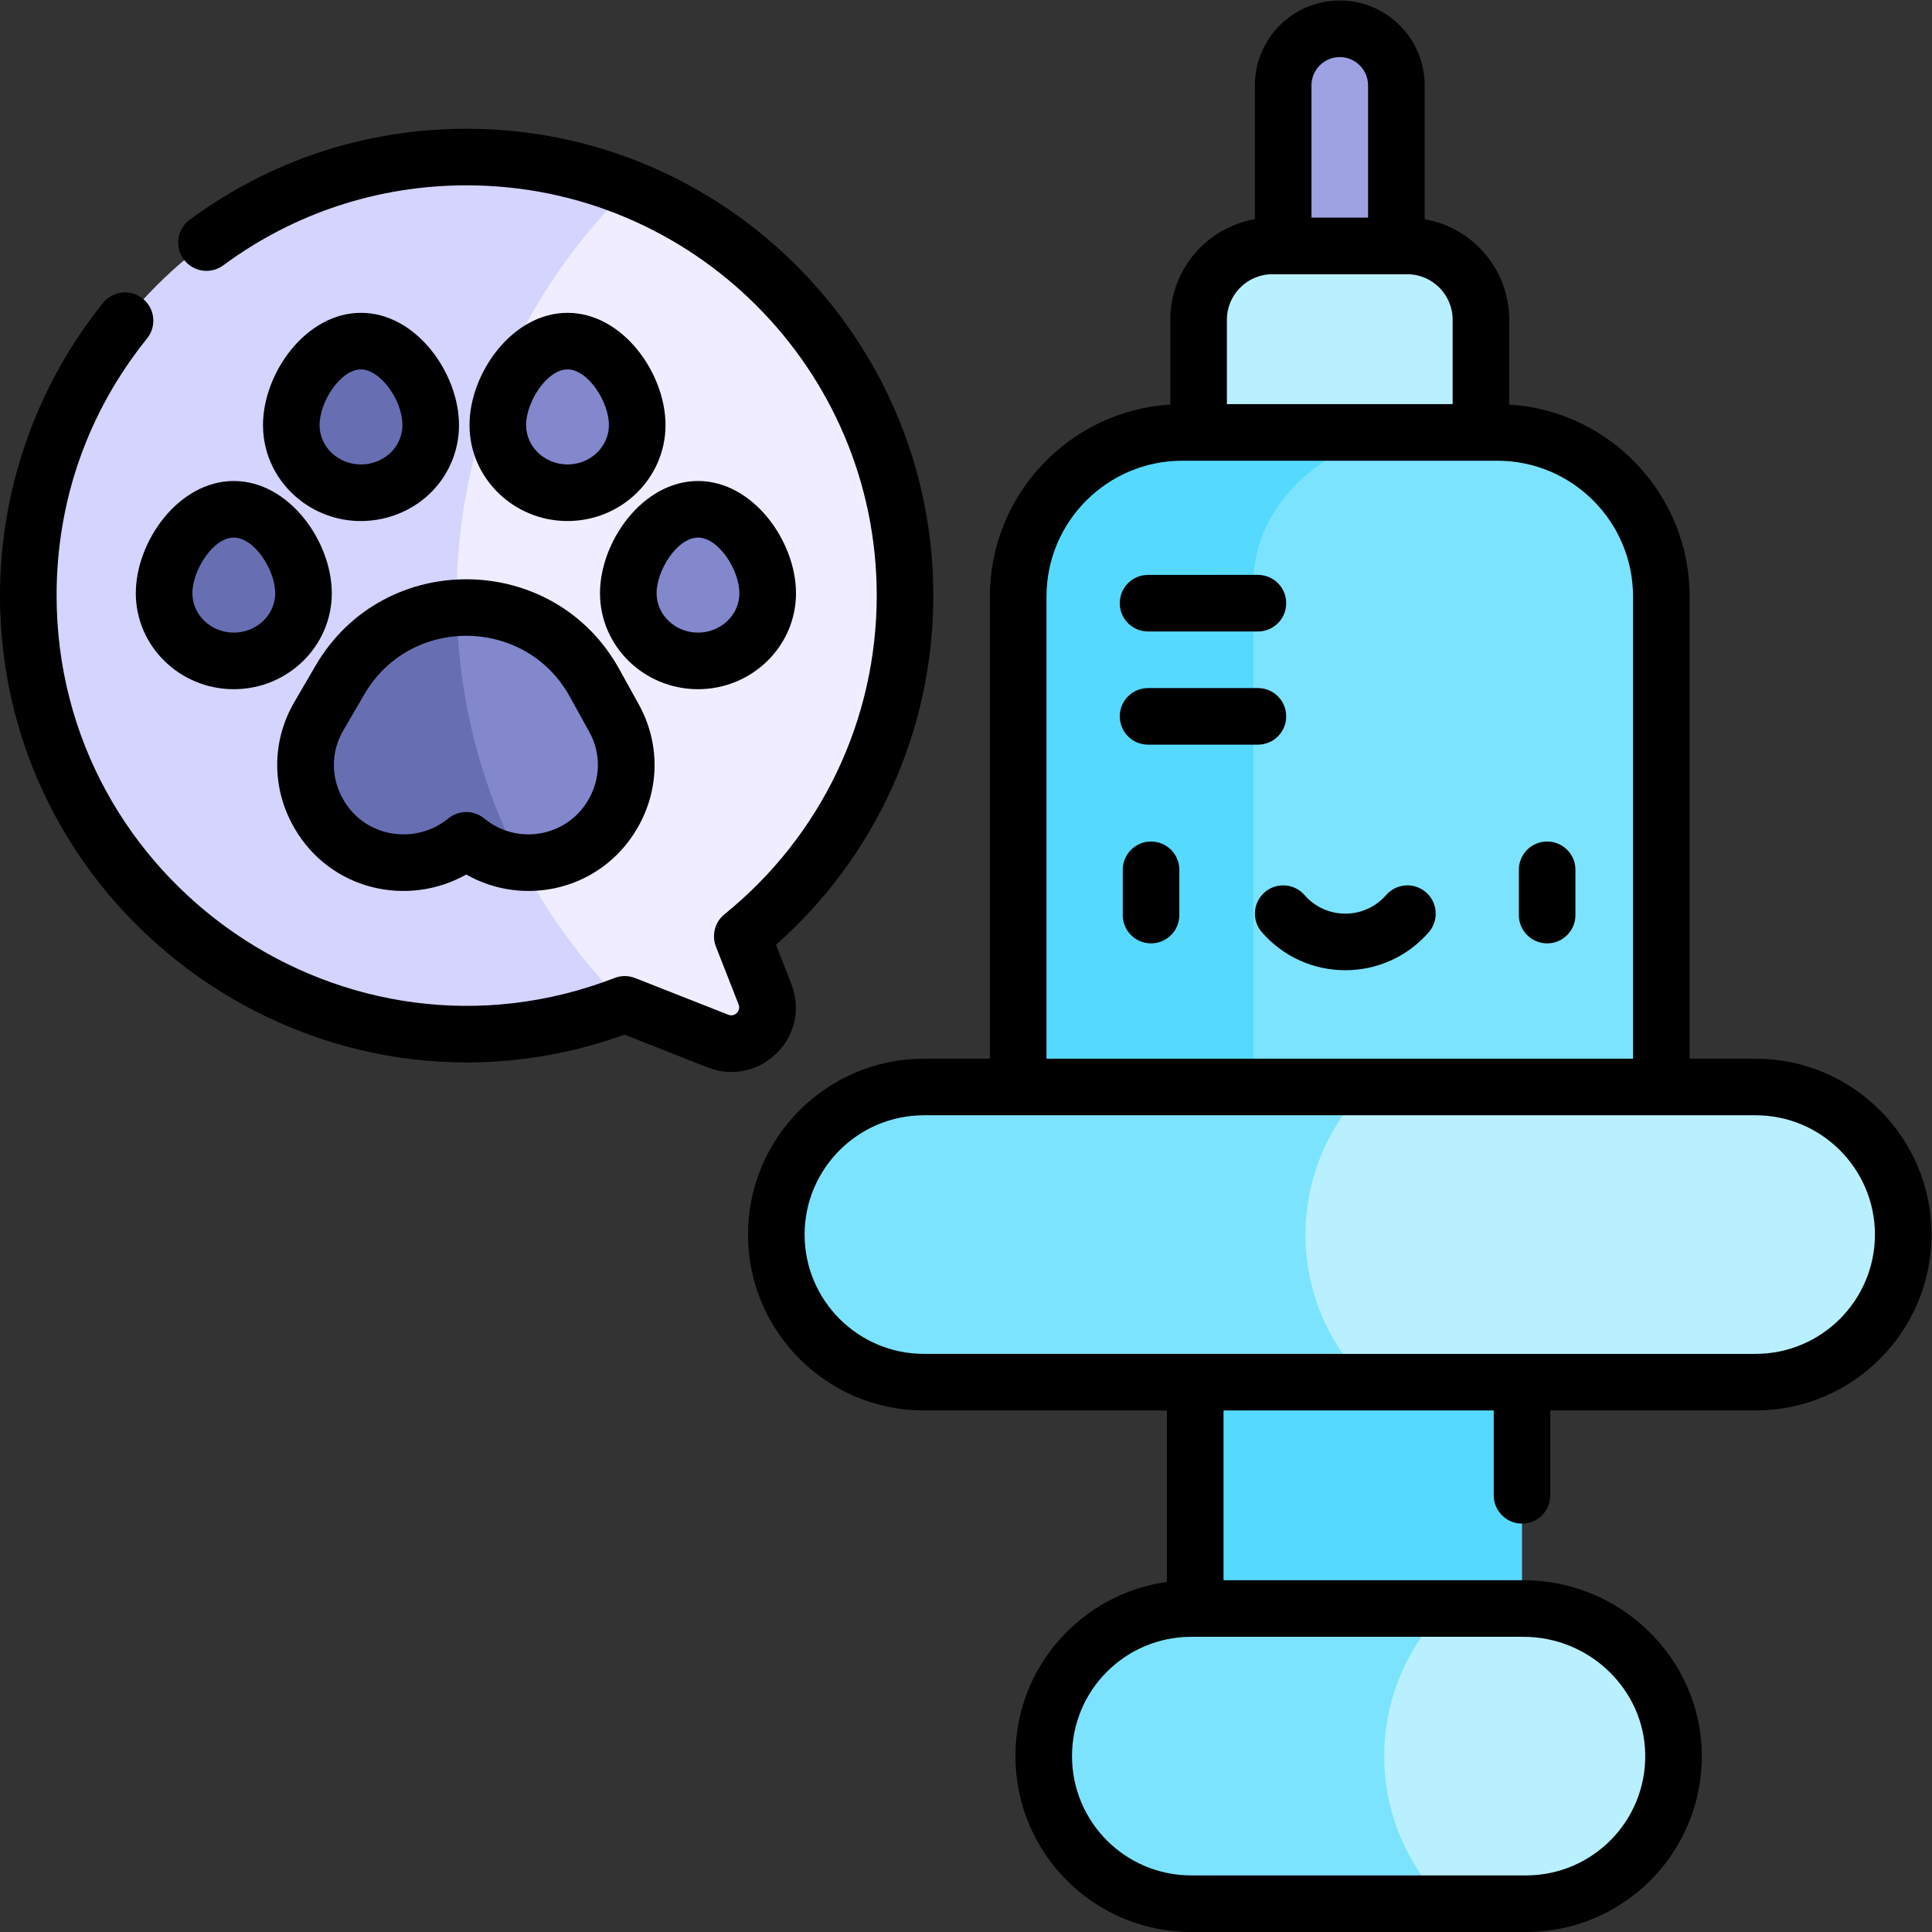 <?xml version="1.0" encoding="UTF-8" standalone="no"?> <svg xmlns="http://www.w3.org/2000/svg" xmlns:svg="http://www.w3.org/2000/svg" version="1.1" id="svg12660" xml:space="preserve" width="682.667" height="682.667" viewBox="0 0 682.667 682.667"><rect x="0" y="0" width="682.667" height="682.667" fill="#333333" stroke="none"/><defs id="defs12664"><clipPath id="clipPath12674"><path d="M 0,512 H 512 V 0 H 0 Z" id="path12672"></path></clipPath></defs><g id="g12666" transform="matrix(1.333,0,0,-1.333,0,682.667)"><g id="g12668"><g id="g12670" clip-path="url(#clipPath12674)"><g id="g12676" transform="translate(355.14,504.5)"><path d="m 0,0 c -8.284,0 -15,-6.716 -15,-15 v -42.561 l 15,-10 15,10 V -15 C 15,-6.716 8.284,0 0,0" style="fill:#9ea2e3;fill-opacity:1;fill-rule:nonzero;stroke:none" id="path12678"></path></g><g id="g12680" transform="translate(372.996,446.94)"><path d="m 0,0 h -35.713 c -10.804,0 -19.561,-8.759 -19.562,-19.562 l 10e-4,-45.269 h 74.836 v 45.269 C 19.562,-8.759 10.804,0 0,0" style="fill:#b9f0ff;fill-opacity:1;fill-rule:nonzero;stroke:none" id="path12682"></path></g><g id="g12684" transform="translate(440.376,354.029)"><path d="m 0,0 c 0.001,24.008 -19.462,43.471 -43.471,43.471 h -29.033 c -37.827,0 -57.492,-28.709 -57.492,-71.589 V -155.809 H 0.001 Z" style="fill:#7ce3ff;fill-opacity:1;fill-rule:nonzero;stroke:none" id="path12686"></path></g><g id="g12688" transform="translate(313.374,397.5)"><path d="m 0,0 c -24.009,0 -43.472,-19.463 -43.472,-43.471 l 0.001,-155.807 62.364,-0.001 -0.001,159.658 c 0,21.68 21.443,39.323 43.121,39.571 L 66.357,0 Z" style="fill:#55dafe;fill-opacity:1;fill-rule:nonzero;stroke:none" id="path12690"></path></g><g id="g12692" transform="translate(316.827,85.747)"><path d="M 0,0 V 90.739 H 86.625 V 0 L 42.313,-31.312 Z" style="fill:#55dafe;fill-opacity:1;fill-rule:nonzero;stroke:none" id="path12694"></path></g><g id="g12696" transform="translate(404.49,7.5)"><path d="m 0,0 h -21.351 l -44.123,39.124 44.123,39.123 20.707,0.001 C 20.812,78.248 38.76,61.244 39.118,39.793 39.484,17.879 21.83,0 0,0" style="fill:#b9f0ff;fill-opacity:1;fill-rule:nonzero;stroke:none" id="path12698"></path></g><g id="g12700" transform="translate(383.14,7.5)"><path d="m 0,0 h -67.351 c -21.607,0 -39.124,17.517 -39.123,39.124 -10e-4,21.607 17.516,39.123 39.123,39.123 H 0 C -21.607,56.64 -21.607,21.607 0,0" style="fill:#7ce3ff;fill-opacity:1;fill-rule:nonzero;stroke:none" id="path12702"></path></g><g id="g12704" transform="translate(465.376,145.747)"><path d="m 0,0 h -103.109 l -64.124,39.124 64.123,39.124 H 0 c 21.607,0 39.124,-17.517 39.124,-39.124 C 39.124,17.517 21.607,0 0,0" style="fill:#b9f0ff;fill-opacity:1;fill-rule:nonzero;stroke:none" id="path12706"></path></g><g id="g12708" transform="translate(244.903,145.747)"><path d="m 0,0 c -21.607,0 -39.124,17.517 -39.124,39.124 0,21.607 17.517,39.124 39.124,39.123 l 117.362,0.001 C 95.79,56.676 95.72,21.644 117.363,0 Z" style="fill:#7ce3ff;fill-opacity:1;fill-rule:nonzero;stroke:none" id="path12710"></path></g><g id="g12712" transform="translate(166.692,462.284)"><path d="M 0,0 Z" style="fill:#b9f0ff;fill-opacity:1;fill-rule:nonzero;stroke:none" id="path12714"></path></g><g id="g12716" transform="translate(239.903,354.299)"><path d="m 0,0 c 0,48.988 -30.317,90.894 -73.211,107.985 h -61.007 v -216.39 h 59.931 l 24.677,-9.723 c 7.808,-3.077 15.532,4.632 12.47,12.446 l -6.004,15.326 C -16.829,-69.054 0,-36.494 0,0" style="fill:#efedff;fill-opacity:1;fill-rule:nonzero;stroke:none" id="path12718"></path></g><g id="g12720" transform="translate(138.042,283.544)"><path d="m 0,0 c -10.946,21.129 -16.597,44.274 -16.978,67.489 -0.479,29.202 7.37,58.508 23.569,84.028 6.153,9.691 13.505,18.837 22.058,27.223 -13.296,5.299 -27.802,8.216 -42.99,8.216 -64.176,0 -116.201,-52.025 -116.201,-116.201 0,-64.177 52.025,-116.201 116.201,-116.201 14.779,0 28.911,2.764 41.914,7.795 C 19.12,-29.196 11.87,-19.997 5.821,-10.267 3.733,-6.906 1.802,-3.478 0,0" style="fill:#d4d4ff;fill-opacity:1;fill-rule:nonzero;stroke:none" id="path12722"></path></g><g id="g12724" transform="translate(162.727,321.838)"><path d="m 0,0 -5.15,9.308 c -6.817,12.32 -19.867,19.971 -33.986,19.971 -0.847,0 -1.689,-0.029 -2.527,-0.084 l -7.497,-7.497 v -45.676 l 24.474,-14.316 c 0.655,-0.05 1.313,-0.088 1.982,-0.088 C -2.89,-38.382 9.534,-17.119 0,0" style="fill:#8288cb;fill-opacity:1;fill-rule:nonzero;stroke:none" id="path12726"></path></g><g id="g12728" transform="translate(90.131,331.902)"><path d="m 0,0 -5.647,-9.685 c -9.892,-17.071 2.432,-38.761 22.487,-38.761 6.154,0 12.07,2.172 16.621,5.923 4.01,-3.306 8.963,-5.42 14.45,-5.835 C 36.965,-27.229 31.314,-4.084 30.934,19.131 18.045,18.292 6.463,11.082 0,0" style="fill:#676fb2;fill-opacity:1;fill-rule:nonzero;stroke:none" id="path12730"></path></g><g id="g12732" transform="translate(185.024,377.126)"><path d="m 0,0 c -10.204,0 -18.476,-12.351 -18.476,-22.255 0,-9.904 8.272,-17.933 18.476,-17.933 10.204,0 18.476,8.029 18.476,17.933 C 18.476,-12.351 10.204,0 0,0" style="fill:#8288cb;fill-opacity:1;fill-rule:nonzero;stroke:none" id="path12734"></path></g><g id="g12736" transform="translate(150.435,381.516)"><path d="m 0,0 c 10.204,0 18.476,8.029 18.476,17.934 0,9.904 -8.272,22.254 -18.476,22.254 -10.204,0 -18.476,-12.35 -18.476,-22.254 C -18.476,8.029 -10.204,0 0,0" style="fill:#8288cb;fill-opacity:1;fill-rule:nonzero;stroke:none" id="path12738"></path></g><g id="g12740" transform="translate(61.976,377.126)"><path d="m 0,0 c -10.204,0 -18.476,-12.351 -18.476,-22.255 0,-9.904 8.272,-17.933 18.476,-17.933 10.204,0 18.476,8.029 18.476,17.933 C 18.476,-12.351 10.204,0 0,0" style="fill:#676fb2;fill-opacity:1;fill-rule:nonzero;stroke:none" id="path12742"></path></g><g id="g12744" transform="translate(95.693,421.704)"><path d="m 0,0 c -10.205,0 -18.477,-12.351 -18.477,-22.255 0,-11.482 10.987,-20.046 22.594,-17.48 8.221,1.817 14.359,8.951 14.359,17.48 C 18.476,-12.321 10.17,0 0,0" style="fill:#676fb2;fill-opacity:1;fill-rule:nonzero;stroke:none" id="path12746"></path></g><g id="g12748" transform="translate(305.112,289.062)"><path d="m 0,0 c -4.143,0 -7.5,-3.357 -7.5,-7.5 v -12 c 0,-4.143 3.357,-7.5 7.5,-7.5 4.143,0 7.5,3.357 7.5,7.5 v 12 C 7.5,-3.357 4.143,0 0,0" style="fill:#000000;fill-opacity:1;fill-rule:nonzero;stroke:none" id="path12750"></path></g><g id="g12752" transform="translate(410.112,289.062)"><path d="m 0,0 c -4.143,0 -7.5,-3.357 -7.5,-7.5 v -12 c 0,-4.143 3.357,-7.5 7.5,-7.5 4.143,0 7.5,3.357 7.5,7.5 v 12 C 7.5,-3.357 4.143,0 0,0" style="fill:#000000;fill-opacity:1;fill-rule:nonzero;stroke:none" id="path12754"></path></g><g id="g12756" transform="translate(378.003,275.593)"><path d="m 0,0 c -3.122,2.721 -7.861,2.396 -10.581,-0.728 -5.726,-6.569 -15.898,-6.564 -21.619,0 -2.721,3.124 -7.459,3.449 -10.581,0.728 -3.123,-2.721 -3.449,-7.459 -0.728,-10.581 11.702,-13.432 32.545,-13.419 44.237,0 C 3.449,-7.459 3.123,-2.721 0,0" style="fill:#000000;fill-opacity:1;fill-rule:nonzero;stroke:none" id="path12758"></path></g><g id="g12760" transform="translate(465.376,153.248)"><path d="m 0,0 c -4.64,0 4.537,0 -220.474,-0.001 -17.436,0.001 -31.623,14.188 -31.623,31.624 0,17.437 14.186,31.623 31.623,31.623 L 0,63.246 C 17.437,63.246 31.624,49.06 31.624,31.623 31.624,14.187 17.437,0 0,0 m -29.266,-106.08 c 0.295,-17.724 -13.949,-32.168 -31.62,-32.168 h -88.701 c -17.477,0 -31.623,14.143 -31.623,31.623 0,17.479 14.143,31.625 31.623,31.625 h 88.058 c 17.503,0 31.976,-13.942 32.263,-31.08 m -158.708,306.861 c 0,19.834 16.137,35.971 35.972,35.971 h 83.532 c 19.834,0 35.971,-16.137 35.971,-35.971 V 78.246 h -155.474 z m 59.881,85.41 h 35.713 c 6.651,0 12.063,-5.411 12.063,-12.062 v -22.377 h -59.837 l -0.001,22.376 c 0.001,6.652 5.412,12.063 12.062,12.063 m 17.857,57.561 c 4.135,0 7.5,-3.364 7.5,-7.5 v -35.061 h -15 v 35.061 c 0,4.136 3.364,7.5 7.5,7.5 M 0,78.246 h -17.499 v 122.535 c 0,27.046 -21.177,49.229 -47.818,50.864 v 22.484 c 0,13.338 -9.704,24.446 -22.419,26.655 v 35.468 c 0,12.406 -10.094,22.5 -22.5,22.5 -12.407,0 -22.5,-10.094 -22.5,-22.5 v -35.468 c -12.716,-2.209 -22.418,-13.316 -22.419,-26.655 l 0.001,-22.484 c -26.642,-1.635 -47.82,-23.818 -47.82,-50.864 l 10e-4,-122.535 h -17.501 c -25.708,0 -46.623,-20.915 -46.623,-46.623 0,-25.707 20.915,-46.623 46.623,-46.624 h 64.425 V -60.45 c -22.249,-3.068 -40.163,-22.176 -40.161,-46.175 -0.002,-25.766 20.851,-46.623 46.623,-46.623 h 88.701 c 26.079,0 47.053,21.323 46.618,47.419 C -14.691,-80.559 -35.893,-60 -61.529,-60 h -0.359 c -0.012,0 -0.025,0.002 -0.038,0.002 -0.012,0 -0.025,-0.002 -0.038,-0.002 h -79.085 v 44.999 L -69.426,-15 v -22.498 c 0,-4.14 3.369,-7.5 7.5,-7.5 4.14,0 7.5,3.36 7.5,7.5 V -15 L 0,-15 C 25.709,-15 46.624,5.915 46.624,31.623 46.624,57.331 25.709,78.246 0,78.246" style="fill:#000000;fill-opacity:1;fill-rule:nonzero;stroke:none" id="path12762"></path></g><g id="g12764" transform="translate(209.747,251.353)"><path d="m 0,0 -4.048,10.331 c 26.572,23.515 41.704,56.963 41.704,92.614 0,68.209 -55.492,123.701 -123.702,123.701 -26.655,0 -52.045,-8.347 -73.425,-24.138 -3.332,-2.462 -4.038,-7.157 -1.577,-10.489 2.463,-3.332 7.156,-4.036 10.489,-1.578 18.782,13.873 41.089,21.205 64.513,21.205 59.939,0 108.702,-48.762 108.702,-108.701 0,-32.951 -14.712,-63.76 -40.363,-84.528 -2.54,-2.057 -3.456,-5.521 -2.264,-8.565 l 6.003,-15.322 c 0.677,-1.726 -0.995,-3.42 -2.737,-2.736 l -24.678,9.723 c -1.751,0.691 -3.697,0.697 -5.455,0.017 -71.217,-27.555 -147.909,25.358 -147.909,101.411 0.001,25.076 8.296,48.632 23.988,68.12 2.598,3.227 2.088,7.949 -1.137,10.546 -3.229,2.599 -7.95,2.087 -10.546,-1.137 -17.607,-21.867 -27.304,-49.4 -27.305,-77.529 0,-85.3 84.954,-145.414 165.542,-116.438 l 22.005,-8.67 C -8.333,-27.617 5.484,-14.012 0,0" style="fill:#000000;fill-opacity:1;fill-rule:nonzero;stroke:none" id="path12766"></path></g><g id="g12768" transform="translate(304.321,344.739)"><path d="m 0,0 h 29.124 c 4.143,0 7.5,3.357 7.5,7.5 0,4.143 -3.357,7.5 -7.5,7.5 H 0 C -4.143,15 -7.5,11.643 -7.5,7.5 -7.5,3.357 -4.143,0 0,0" style="fill:#000000;fill-opacity:1;fill-rule:nonzero;stroke:none" id="path12770"></path></g><g id="g12772" transform="translate(304.321,314.739)"><path d="m 0,0 h 29.124 c 4.143,0 7.5,3.357 7.5,7.5 0,4.143 -3.357,7.5 -7.5,7.5 H 0 C -4.143,15 -7.5,11.643 -7.5,7.5 -7.5,3.357 -4.143,0 0,0" style="fill:#000000;fill-opacity:1;fill-rule:nonzero;stroke:none" id="path12774"></path></g><g id="g12776" transform="translate(151.015,327.515)"><path d="m 0,0 5.16,-9.326 c 3.173,-5.696 3.08,-12.478 -0.247,-18.14 -5.832,-9.924 -18.941,-11.992 -27.565,-4.882 -2.766,2.279 -6.764,2.287 -9.541,-10e-4 -8.407,-6.928 -21.863,-5.336 -27.822,5.006 -3.316,5.755 -3.327,12.591 -0.038,18.268 l 5.648,9.684 C -42.179,21.575 -11.664,21.084 0,0 m -67.362,8.166 -5.659,-9.703 c -6.02,-10.391 -6.017,-22.838 0.01,-33.295 9.618,-16.689 30.214,-21.047 45.582,-12.369 15.456,-8.773 35.734,-4.101 45.274,12.135 6.051,10.295 6.208,22.646 0.43,33.02 l -5.15,9.308 c -17.286,31.244 -62.406,31.91 -80.487,0.904" style="fill:#000000;fill-opacity:1;fill-rule:nonzero;stroke:none" id="path12778"></path></g><g id="g12780" transform="translate(185.024,369.626)"><path d="m 0,0 c 5.444,0 10.976,-8.585 10.976,-14.755 0,-5.753 -4.924,-10.433 -10.976,-10.433 -6.052,0 -10.976,4.68 -10.976,10.433 C -10.976,-8.585 -5.444,0 0,0 m -25.976,-14.755 c 0,-14.024 11.653,-25.433 25.976,-25.433 14.323,0 25.976,11.409 25.976,25.433 C 25.976,-0.995 14.629,15 0,15 -14.629,15 -25.976,-0.995 -25.976,-14.755" style="fill:#000000;fill-opacity:1;fill-rule:nonzero;stroke:none" id="path12782"></path></g><g id="g12784" transform="translate(150.435,389.016)"><path d="m 0,0 c -6.052,0 -10.976,4.681 -10.976,10.434 0,6.17 5.532,14.754 10.976,14.754 5.444,0 10.976,-8.584 10.976,-14.754 C 10.976,4.681 6.052,0 0,0 m 0,40.188 c -14.629,0 -25.976,-15.995 -25.976,-29.754 C -25.976,-3.591 -14.323,-15 0,-15 14.323,-15 25.976,-3.591 25.976,10.434 25.976,24.193 14.629,40.188 0,40.188" style="fill:#000000;fill-opacity:1;fill-rule:nonzero;stroke:none" id="path12786"></path></g><g id="g12788" transform="translate(72.951,354.871)"><path d="m 0,0 c 0,-5.753 -4.924,-10.434 -10.976,-10.434 -6.051,0 -10.975,4.681 -10.975,10.434 0,6.17 5.531,14.755 10.975,14.755 C -5.531,14.755 0,6.17 0,0 m -36.951,0 c 0,-14.024 11.652,-25.434 25.975,-25.434 C 3.348,-25.434 15,-14.024 15,0 15,13.76 3.653,29.755 -10.976,29.755 -25.604,29.755 -36.951,13.76 -36.951,0" style="fill:#000000;fill-opacity:1;fill-rule:nonzero;stroke:none" id="path12790"></path></g><g id="g12792" transform="translate(98.192,389.292)"><path d="m 0,0 c -6.907,-1.526 -13.476,3.438 -13.476,10.157 0,6.17 5.532,14.755 10.977,14.755 5.026,0 10.976,-7.998 10.976,-14.755 C 8.477,5.28 4.99,1.104 0,0 m -2.499,39.912 c -14.63,0 -25.977,-15.995 -25.977,-29.755 0,-16.211 15.35,-28.418 31.712,-24.803 h 10e-4 c 11.917,2.634 20.24,12.834 20.24,24.803 0,13.76 -11.347,29.755 -25.976,29.755" style="fill:#000000;fill-opacity:1;fill-rule:nonzero;stroke:none" id="path12794"></path></g></g></g></g></svg> 